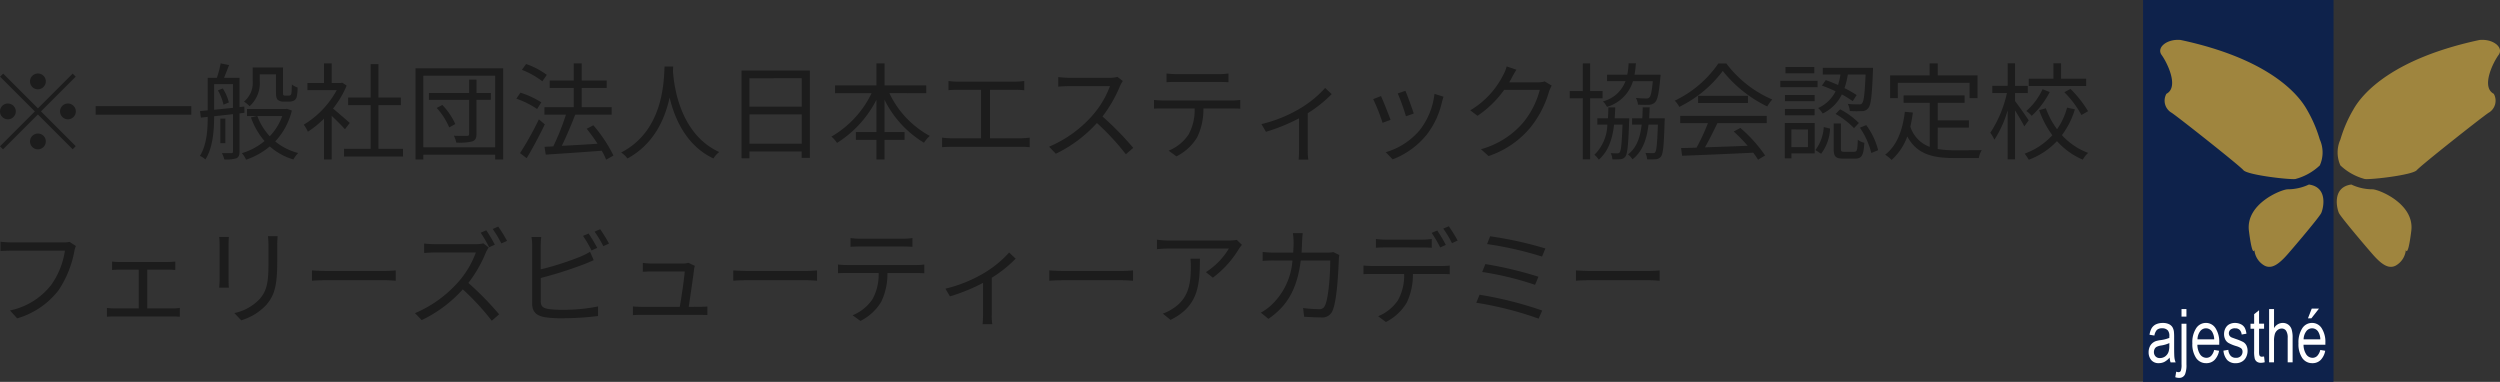 <svg height="58.003" viewBox="0 0 379.76 58.003" width="379.76" xmlns="http://www.w3.org/2000/svg"><rect x="0" y="0" width="379.76" height="58.003" fill="#333333" stroke="none"/><path d="m9.2 7.36a1.2 1.2 0 1 0 -1.2 1.2 1.209 1.209 0 0 0 1.2-1.2zm-6.48-1.184-.464.464 5.28 5.28-5.3 5.3.464.464 5.3-5.3 5.28 5.28.464-.464-5.28-5.28 5.28-5.28-.464-.464-5.28 5.28zm.72 4.544a1.2 1.2 0 1 0 1.2 1.2 1.209 1.209 0 0 0 -1.2-1.2zm9.12 2.4a1.2 1.2 0 1 0 -1.2-1.2 1.209 1.209 0 0 0 1.2 1.2zm-5.76 3.36a1.2 1.2 0 1 0 1.2-1.2 1.209 1.209 0 0 0 -1.2 1.2zm9.968-5.36v1.3h14.532v-1.3zm24.932-4.832h2.46v2.56c0 .864.08 1.12.288 1.328a1.376 1.376 0 0 0 .864.256h.8a1.7 1.7 0 0 0 .72-.128.857.857 0 0 0 .464-.528 5.612 5.612 0 0 0 .144-1.488 2.813 2.813 0 0 1 -.864-.464c-.016.608-.032 1.072-.064 1.3-.032.192-.1.3-.16.336a.69.69 0 0 1 -.352.06h-.432a.37.37 0 0 1 -.272-.08c-.064-.048-.064-.224-.064-.528v-3.664h-4.608v2.052a3.672 3.672 0 0 1 -1.324 3.132 3.972 3.972 0 0 1 .848.7 4.686 4.686 0 0 0 1.552-3.804zm-6.356 2.432a7.921 7.921 0 0 1 .848 2.176l.816-.336a6.953 6.953 0 0 0 -.928-2.128zm-.576-.944h2.864v3.6c-1.008.1-1.984.208-2.864.288zm4.608 4.352-.016-.944-.736.08v-4.448h-2.352c.24-.576.512-1.28.768-1.936l-1.28-.256a15.352 15.352 0 0 1 -.576 2.192h-1.392v4.944l-1.168.112.128.992 1.04-.112c0 1.888-.128 4.24-1.184 5.92a3.4 3.4 0 0 1 .832.544c1.152-1.776 1.328-4.528 1.328-6.56.9-.1 1.872-.208 2.864-.32v5.68c0 .192-.08.24-.272.24h-1.408a3.881 3.881 0 0 1 .352.96 5.193 5.193 0 0 0 1.84-.176c.368-.176.48-.48.48-1.024v-5.792zm-2.9.88h-.768v3.744h.768zm8.64-.384a8.741 8.741 0 0 1 -1.9 3.072 9.317 9.317 0 0 1 -1.888-3.072zm.72-1.1-.208.032h-5.868v1.072h1.5l-.9.208a11.132 11.132 0 0 0 2.064 3.584 9.557 9.557 0 0 1 -3.44 1.84 3.889 3.889 0 0 1 .64.992 11.1 11.1 0 0 0 3.6-2.016 9.276 9.276 0 0 0 3.576 1.98 4.883 4.883 0 0 1 .736-.976 9.094 9.094 0 0 1 -3.488-1.76 10.509 10.509 0 0 0 2.528-4.688zm9.536 2.144c-.4-.352-1.808-1.584-2.544-2.176a14.841 14.841 0 0 0 2.072-3.492l-.672-.448-.208.048h-1.396v-2.976h-1.168v2.976h-2.512v1.088h4.448a13.879 13.879 0 0 1 -5.008 5.248 5.382 5.382 0 0 1 .624 1.072 15.858 15.858 0 0 0 2.448-1.984v6.192h1.168v-6.624c.72.672 1.6 1.568 2.016 2.032zm4.356 3.932v-6.64h3.408v-1.152h-3.408v-5.072h-1.184v5.072h-3.424v1.152h3.424v6.64h-4.044v1.168h8.96v-1.168zm8.848-6.208a10.234 10.234 0 0 1 1.9 2.96l.928-.512a10.448 10.448 0 0 0 -1.968-2.9zm8.224-2.272h-2.176v-2.032h-1.124v2.032h-6.108v1.04h6.108v5.168c0 .24-.08.3-.32.3-.24.016-1.088.016-2-.016a3.86 3.86 0 0 1 .368 1.04 8.168 8.168 0 0 0 2.432-.176c.48-.176.64-.5.64-1.136v-5.18h2.18zm-10.256 8.24v-10.86h10.912v10.86zm-1.184-12v13.856h1.184v-.716h10.912v.72h1.216v-13.86zm19.94 1.008a11.746 11.746 0 0 0 -3.14-1.648l-.64.88a12.766 12.766 0 0 1 3.1 1.744zm-.832 4.176a13.563 13.563 0 0 0 -3.168-1.472l-.624.912a13.448 13.448 0 0 1 3.152 1.568zm-.368 2.576a48.138 48.138 0 0 1 -2.864 5.136l1.008.768c.9-1.488 1.952-3.456 2.752-5.136zm11.328 5.5a21.742 21.742 0 0 0 -3.056-4.592l-1.008.528a27.591 27.591 0 0 1 1.648 2.272c-1.888.128-3.792.24-5.44.32.7-1.392 1.456-3.216 2.048-4.736h5.536v-1.132h-4.548v-2.928h3.792v-1.12h-3.792v-2.608h-1.216v2.608h-3.648v1.12h3.648v2.928h-4.448v1.136h3.264a37.751 37.751 0 0 1 -1.92 4.816l-1.328.068.176 1.184c2.208-.144 5.424-.352 8.512-.592a10.581 10.581 0 0 1 .672 1.36zm7.76-13.52c-.112 2.112-.112 9.744-6.592 13.056a4.394 4.394 0 0 1 .96.912c4.048-2.192 5.7-6.048 6.4-9.248.768 3.2 2.528 7.3 6.656 9.248a3.587 3.587 0 0 1 .88-.976c-6.016-2.752-6.88-10.144-7.024-12.256.016-.272.016-.528.032-.736zm12.9 11.728v-4.46h7.936v4.464zm7.936-9.952v4.324h-7.944v-4.32zm-9.144-1.164v13.328h1.2v-1.04h7.936v.976h1.248v-13.264zm28.064 3.44v-1.184h-6.336v-3.344h-1.232v3.344h-6.288v1.184h5.552a15.269 15.269 0 0 1 -6.1 6.592 4.805 4.805 0 0 1 .848.96 16.664 16.664 0 0 0 5.984-6.544v4.9h-3.12v1.18h3.12v2.976h1.232v-2.976h3.04v-1.184h-3.04v-4.9a15.779 15.779 0 0 0 6 6.528 4.221 4.221 0 0 1 .88-1.04 14.341 14.341 0 0 1 -6.144-6.5zm9.68 6.848v-7.36h3.84a12.31 12.31 0 0 1 1.36.064v-1.404a11.321 11.321 0 0 1 -1.36.1h-8.8a10.6 10.6 0 0 1 -1.344-.1v1.4c.4-.048 1.04-.064 1.344-.064h3.6v7.364h-4.512a10.961 10.961 0 0 1 -1.408-.1v1.46c.5-.048.976-.064 1.408-.064h10.576a10.035 10.035 0 0 1 1.328.064v-1.46a11.255 11.255 0 0 1 -1.328.1zm19.36-9.328a4.262 4.262 0 0 1 -1.2.144h-6.176c-.48 0-1.392-.08-1.616-.112v1.456c.176-.016 1.056-.08 1.616-.08h6.24a14.257 14.257 0 0 1 -2.656 4.448 18.3 18.3 0 0 1 -6.592 4.752l1.024 1.072a20.284 20.284 0 0 0 6.24-4.672 36.943 36.943 0 0 1 4.4 4.752l1.12-.976a45.887 45.887 0 0 0 -4.672-4.768 20.25 20.25 0 0 0 2.688-4.688 4.59 4.59 0 0 1 .4-.7zm15.376.768c.464 0 1.024.016 1.488.048v-1.328a11.8 11.8 0 0 1 -1.488.1h-6.48a13.309 13.309 0 0 1 -1.44-.1v1.328c.4-.032.928-.048 1.456-.048zm-8.432 2.816a12.557 12.557 0 0 1 -1.392-.08v1.324c.432-.032.9-.032 1.392-.032h4.784a7.746 7.746 0 0 1 -.928 3.968 6.623 6.623 0 0 1 -3.024 2.448l1.184.864a7.671 7.671 0 0 0 3.156-2.908 9.685 9.685 0 0 0 .944-4.368h4.352c.384 0 .9.016 1.248.032v-1.328a8.578 8.578 0 0 1 -1.248.08zm24.608-1.9a16.491 16.491 0 0 1 -4.128 3.3 21.136 21.136 0 0 1 -5.552 2.192l.688 1.168a27.871 27.871 0 0 0 5.024-2.048v4.9c0 .48-.032 1.136-.064 1.376h1.472a8.019 8.019 0 0 1 -.08-1.376v-5.676a19.646 19.646 0 0 0 3.632-2.9zm12.192.432-1.168.4a30.159 30.159 0 0 1 1.248 3.472l1.184-.416c-.208-.708-.992-2.82-1.264-3.46zm4.416.464a10.972 10.972 0 0 1 -2.208 5.472 10.629 10.629 0 0 1 -5.2 3.392l1.056 1.088a12.326 12.326 0 0 0 5.216-3.808 12.54 12.54 0 0 0 2.272-4.912c.064-.208.128-.464.24-.8zm-8.128.336-1.184.464a28.619 28.619 0 0 1 1.424 3.6l1.216-.448c-.304-.836-1.136-2.932-1.456-3.62zm24.864-2.228a3.064 3.064 0 0 1 -1.04.144h-4.352a7.191 7.191 0 0 0 .384-.672c.16-.3.448-.832.72-1.248l-1.488-.5a4.845 4.845 0 0 1 -.5 1.264 13.078 13.078 0 0 1 -5.024 5.408l1.1.832a15.869 15.869 0 0 0 4.048-3.936h5.408a12.879 12.879 0 0 1 -2.544 4.992 12.944 12.944 0 0 1 -6.384 4.016l1.152 1.04a14.028 14.028 0 0 0 6.368-4.352 15.59 15.59 0 0 0 2.832-5.5 6.83 6.83 0 0 1 .392-.848zm16.432-.032c-.16 1.6-.3 2.272-.544 2.48a.582.582 0 0 1 -.48.144c-.256 0-.88-.016-1.552-.08a2.637 2.637 0 0 1 .32 1.024c.672.032 1.312.032 1.664.016a1.288 1.288 0 0 0 .944-.4c.368-.368.576-1.344.784-3.7a4.4 4.4 0 0 0 .048-.464h-3.968a14.083 14.083 0 0 0 .208-1.744h-1.1a11.571 11.571 0 0 1 -.208 1.744h-3.072v.976h2.8a4.953 4.953 0 0 1 -3.424 3.072 3 3 0 0 1 .608.832 5.81 5.81 0 0 0 3.952-3.9zm-7.632 2.592v-1.088h-1.888v-4.208h-1.12v4.208h-1.984v1.088h1.984v9.28h1.12v-9.28zm1.84 3.04c.032-.528.064-1.088.08-1.648h-1.04c-.016.56-.032 1.12-.064 1.648h-1.616v.96h1.52a6.579 6.579 0 0 1 -1.968 4.592 3.258 3.258 0 0 1 .672.736c1.44-1.248 2.064-3.088 2.32-5.328h1.28c-.1 2.88-.224 3.936-.416 4.208a.415.415 0 0 1 -.384.16c-.192 0-.544 0-.992-.032a2.368 2.368 0 0 1 .256.944 9.174 9.174 0 0 0 1.184-.016 1 1 0 0 0 .784-.4c.32-.432.448-1.712.576-5.344.016-.16.016-.48.016-.48zm5.232 0c.032-.528.064-1.088.08-1.664h-1.056c-.016.576-.032 1.136-.064 1.664h-1.552v.96h1.456c-.224 1.952-.752 3.52-2.08 4.528a3.029 3.029 0 0 1 .688.752c1.536-1.216 2.16-3.024 2.432-5.28h1.424c-.1 2.88-.208 3.92-.4 4.192-.1.144-.208.144-.4.144s-.608 0-1.088-.032a3.25 3.25 0 0 1 .256.976 11.207 11.207 0 0 0 1.312-.016 1.05 1.05 0 0 0 .784-.4c.336-.432.448-1.712.56-5.344.016-.144.016-.48.016-.48zm4.72.736h4.208a30.2 30.2 0 0 1 -1.728 3.728c-.864.032-1.664.048-2.352.064l.16 1.168c2.736-.1 6.88-.272 10.8-.464a10.006 10.006 0 0 1 .736 1.072l1.072-.656a21.31 21.31 0 0 0 -3.76-4.176l-1.008.544a24.593 24.593 0 0 1 2.112 2.16c-2.24.1-4.5.176-6.48.24.64-1.12 1.328-2.5 1.888-3.68h7.5v-1.1h-13.148zm2.72-4.144v1.088h7.568v-1.088zm3.072-4.912a16.809 16.809 0 0 1 -6.624 5.648 3.739 3.739 0 0 1 .688.944 18.3 18.3 0 0 0 6.608-5.456 19.614 19.614 0 0 0 6.752 5.392 6.374 6.374 0 0 1 .768-1.056 17.238 17.238 0 0 1 -6.976-5.472zm21.008 4.8a17.369 17.369 0 0 0 -1.84-1.056 12.929 12.929 0 0 0 .5-2.064h2.7c-.128 2.96-.272 4.08-.544 4.368-.1.144-.24.176-.512.16-.256 0-.928 0-1.648-.064a2.575 2.575 0 0 1 .3 1.072 14.885 14.885 0 0 0 1.872.016 1.138 1.138 0 0 0 .944-.464c.4-.464.56-1.856.7-5.616.016-.144.016-.5.016-.5h-7.632v1.028h2.688a10.827 10.827 0 0 1 -.368 1.584c-.64-.272-1.28-.544-1.872-.736l-.584.832a19.886 19.886 0 0 1 2.08.864 5.423 5.423 0 0 1 -2.656 2.544 3.814 3.814 0 0 1 .7.832 6.3 6.3 0 0 0 2.912-2.9 16.1 16.1 0 0 1 1.648 1.024zm-3.2 2.864a12.382 12.382 0 0 1 2.8 2.16l.736-.784a11.306 11.306 0 0 0 -2.848-2.08zm-3.232-7.136h-4.384v.96h4.384zm.5 2.1h-5.664v.972h5.664zm-.448 2.16h-4.512v.944h4.512zm-4.516 3.072h4.512v-.96h-4.512zm3.5 2.16v2.688h-2.512v-2.692zm1.024-.976h-4.54v5.36h1.008v-.744h3.532zm.976 4.672a6.794 6.794 0 0 0 1.36-3.824l-.96-.24a6.448 6.448 0 0 1 -1.264 3.5zm3.536-.3c-.464 0-.528-.064-.528-.464v-3.84h-1.1v3.84c0 1.184.288 1.5 1.472 1.5h1.776c1.008 0 1.3-.48 1.408-2.4a2.838 2.838 0 0 1 -.992-.464c-.048 1.6-.128 1.824-.544 1.824zm2.352-3.664a11.743 11.743 0 0 1 1.736 3.848l1.04-.432a10.953 10.953 0 0 0 -1.812-3.808zm5.76-6.816h10.9v2.324h1.216v-3.452h-6.048v-1.824h-1.232v1.824h-6v3.452h1.168zm6.064 6.8h4.736v-1.1h-4.736v-2.668h4.08v-1.12h-9.264v1.12h3.968v6.7a4.805 4.805 0 0 1 -2.944-3.088 20.2 20.2 0 0 0 .384-2.128l-1.216-.112c-.352 2.864-1.216 5.136-2.992 6.512a6.212 6.212 0 0 1 .976.8 8.766 8.766 0 0 0 2.384-3.568c1.456 2.7 3.84 3.28 7.152 3.28h3.712a3.507 3.507 0 0 1 .448-1.2c-.768.016-3.52.016-4.1.016a14.606 14.606 0 0 1 -2.592-.192zm22.548-7.416h-3.808v-2.352h-1.168v2.352h-3.744v1.1h8.72zm-3.312 2.048a15.072 15.072 0 0 1 2.592 3.456l1.008-.576a17.141 17.141 0 0 0 -2.672-3.388zm-3.312-.464a9.856 9.856 0 0 1 -2.464 3.312 4.528 4.528 0 0 1 .816.736 12.769 12.769 0 0 0 2.736-3.616zm-2.1 4.736c-.3-.464-1.6-2.336-2.08-2.928v-1.216h1.936v-1.1h-1.936v-3.428h-1.12v3.424h-2.332v1.1h2.22a17.9 17.9 0 0 1 -2.528 6.032 5.394 5.394 0 0 1 .624 1.056 16.655 16.655 0 0 0 2.016-4.464v7.444h1.12v-7.44c.512.832 1.136 1.872 1.408 2.432zm5.824-1.936a10.231 10.231 0 0 1 -1.52 3.28 12.166 12.166 0 0 1 -1.7-3.184l-1.016.288a14.373 14.373 0 0 0 2 3.808 10.625 10.625 0 0 1 -4.208 2.8 7.233 7.233 0 0 1 .624.928 11.292 11.292 0 0 0 4.288-2.832 11.007 11.007 0 0 0 3.92 2.816 3.9 3.9 0 0 1 .816-1.024 10.153 10.153 0 0 1 -3.984-2.7 12.541 12.541 0 0 0 1.968-3.92zm-303.436 20.392a3.285 3.285 0 0 1 -.848.08h-8.032c-.528 0-1.152-.048-1.6-.1v1.408c.416-.016.96-.048 1.6-.048h8.18a11.975 11.975 0 0 1 -2.1 5.224 10.677 10.677 0 0 1 -6.24 3.856l1.088 1.2a12.229 12.229 0 0 0 6.3-4.288 15.9 15.9 0 0 0 2.384-5.9 3.374 3.374 0 0 1 .24-.8zm11.808 10.112v-5.888h3.12c.368 0 .784.016 1.136.048v-1.28c-.336.032-.736.064-1.136.064h-7.36a9.4 9.4 0 0 1 -1.1-.064v1.28c.336-.032.848-.048 1.1-.048h2.944v5.888h-3.68a9.51 9.51 0 0 1 -1.152-.08v1.344c.384-.032.8-.048 1.152-.048h8.848c.256 0 .752.016 1.072.048v-1.344a7.316 7.316 0 0 1 -1.072.08zm10.928-10.864c.032.3.064.864.064 1.152v5.328c0 .48-.048.992-.064 1.232h1.472c-.032-.288-.048-.816-.048-1.216v-5.344c0-.384.016-.848.048-1.152zm7.408-.112c.032.384.08.848.08 1.376v2.528c0 3.024-.192 4.32-1.344 5.648a7.382 7.382 0 0 1 -3.84 2.128l1.04 1.1a8.546 8.546 0 0 0 3.808-2.336c1.152-1.376 1.664-2.64 1.664-6.48v-2.588c0-.528.032-.992.064-1.376zm6.688 6.768c.5-.048 1.344-.08 2.224-.08h8.784c.72 0 1.392.064 1.712.08v-1.568c-.352.032-.928.08-1.728.08h-8.768c-.9 0-1.744-.048-2.224-.08zm27.776-5.472a21.866 21.866 0 0 0 -1.3-2.192l-.848.368a20.71 20.71 0 0 1 1.28 2.208zm-1.744-.208a4.381 4.381 0 0 1 -1.2.128h-6.176c-.48 0-1.392-.064-1.616-.1v1.44c.176-.016 1.056-.08 1.616-.08h6.24a14.145 14.145 0 0 1 -2.656 4.464 18.3 18.3 0 0 1 -6.592 4.752l1.02 1.06a20.034 20.034 0 0 0 6.24-4.672 37.009 37.009 0 0 1 4.4 4.768l1.12-.976a45.885 45.885 0 0 0 -4.672-4.768 20.01 20.01 0 0 0 2.688-4.7 5.236 5.236 0 0 1 .4-.688zm1.424-2.176a18.462 18.462 0 0 1 1.312 2.192l.864-.384a20.035 20.035 0 0 0 -1.344-2.176zm15.872 2.864a22.406 22.406 0 0 0 -1.312-2.176l-.848.352a18.285 18.285 0 0 1 1.3 2.224zm-8.576 4.576a61.34 61.34 0 0 0 6.544-2.08c.48-.176 1.056-.432 1.5-.624l-.56-1.28a10.588 10.588 0 0 1 -1.408.72 43.581 43.581 0 0 1 -6.08 1.952v-3.612a10.626 10.626 0 0 1 .08-1.3h-1.484a6.968 6.968 0 0 1 .1 1.3v8.8c0 1.3.688 1.856 1.92 2.08a16.814 16.814 0 0 0 2.56.16 44.735 44.735 0 0 0 5.532-.34v-1.456a26.186 26.186 0 0 1 -5.472.512 15.206 15.206 0 0 1 -2.112-.128c-.784-.16-1.12-.368-1.12-1.184zm8.176-7.04a16.819 16.819 0 0 1 1.328 2.208l.864-.4a22.893 22.893 0 0 0 -1.344-2.176zm14.3 11.424c.224-1.472.688-4.64.816-5.728a3.56 3.56 0 0 1 .112-.5l-.976-.464a2.747 2.747 0 0 1 -.8.112h-4.864a10.923 10.923 0 0 1 -1.264-.1v1.352c.4-.016.816-.048 1.28-.048h5.088c-.048.912-.512 4.032-.752 5.376h-5.788c-.5 0-.944-.032-1.328-.064v1.328c.464-.032.832-.048 1.328-.048h8.768c.336 0 .928.016 1.216.032v-1.3c-.336.032-.912.048-1.264.048zm6.768-3.968c.5-.048 1.344-.08 2.224-.08h8.784c.72 0 1.392.064 1.712.08v-1.568c-.352.032-.928.08-1.728.08h-8.768c-.9 0-1.744-.048-2.224-.08zm25.728-5.2c.464 0 1.024.016 1.488.048v-1.328a11.8 11.8 0 0 1 -1.488.1h-6.48a13.309 13.309 0 0 1 -1.44-.1v1.328c.4-.032.928-.048 1.456-.048zm-8.432 2.816a12.557 12.557 0 0 1 -1.392-.08v1.324c.432-.032.9-.032 1.392-.032h4.784a7.746 7.746 0 0 1 -.928 3.968 6.623 6.623 0 0 1 -3.024 2.448l1.184.864a7.671 7.671 0 0 0 3.16-2.908 9.685 9.685 0 0 0 .944-4.368h4.352c.384 0 .9.016 1.248.032v-1.328a8.578 8.578 0 0 1 -1.248.08zm24.608-1.9a16.491 16.491 0 0 1 -4.128 3.3 21.136 21.136 0 0 1 -5.552 2.192l.688 1.168a27.87 27.87 0 0 0 5.024-2.048v4.9c0 .48-.032 1.136-.064 1.376h1.472a8.019 8.019 0 0 1 -.08-1.376v-5.676a19.646 19.646 0 0 0 3.632-2.9zm6.1 4.288c.5-.048 1.344-.08 2.224-.08h8.784c.72 0 1.392.064 1.712.08v-1.572c-.352.032-.928.08-1.728.08h-8.768c-.9 0-1.744-.048-2.224-.08zm21.44-3.344a9.621 9.621 0 0 1 .064 1.152c0 2.672-.352 4.96-2.832 6.48a6.185 6.185 0 0 1 -1.424.7l1.168.96c4.08-2.032 4.464-4.96 4.464-9.3zm7.04-2.864a7.9 7.9 0 0 1 -1.12.1h-9.184a16.875 16.875 0 0 1 -1.824-.128v1.44a18.119 18.119 0 0 1 1.824-.1h9.1a10.794 10.794 0 0 1 -3.488 3.584l1.056.848a15.426 15.426 0 0 0 3.984-4.416c.112-.176.32-.416.432-.576zm14.672 1.856a5.767 5.767 0 0 1 -1.024.08h-3.808c.032-.528.064-1.072.08-1.648.016-.384.048-.944.1-1.312h-1.5a9.7 9.7 0 0 1 .112 1.328c0 .576-.032 1.12-.064 1.632h-2.816a16.746 16.746 0 0 1 -1.824-.1v1.36a16.925 16.925 0 0 1 1.84-.064h2.688a10.288 10.288 0 0 1 -3.168 6.736 8.242 8.242 0 0 1 -1.632 1.184l1.152.944c2.672-1.84 4.336-4.272 4.912-8.864h4.48c0 1.712-.208 5.648-.816 6.864a.866.866 0 0 1 -.928.528 19.466 19.466 0 0 1 -2.384-.176l.16 1.328c.832.048 1.76.1 2.576.1a1.65 1.65 0 0 0 1.712-.96c.72-1.536.912-6.192.976-7.728a5.006 5.006 0 0 1 .08-.784zm17.088-1.092a22.673 22.673 0 0 0 -1.312-2.192l-.848.368a16.964 16.964 0 0 1 1.3 2.208zm-3.632.384c.464 0 1.024.016 1.488.048v-1.332a11.8 11.8 0 0 1 -1.488.1h-5.54a13.9 13.9 0 0 1 -1.456-.1v1.328c.416-.032.944-.048 1.472-.048zm-7.488 2.816c-.5 0-.96-.032-1.392-.064v1.312c.432-.032.9-.032 1.392-.032h4.784a7.746 7.746 0 0 1 -.928 3.968 6.624 6.624 0 0 1 -3.024 2.448l1.184.88a7.808 7.808 0 0 0 3.152-2.928 9.685 9.685 0 0 0 .944-4.368h4.352c.384 0 .9.016 1.248.032v-1.312a11.444 11.444 0 0 1 -1.248.064zm10.72-5.68a15.24 15.24 0 0 1 1.328 2.208l.864-.384a21.045 21.045 0 0 0 -1.344-2.176zm7.12 1.168-.464 1.184a52.965 52.965 0 0 1 8.352 1.9l.512-1.232a56.708 56.708 0 0 0 -8.4-1.852zm-.72 4.224-.48 1.2a46.826 46.826 0 0 1 8.032 1.952l.512-1.232a56.982 56.982 0 0 0 -8.064-1.92zm-.88 4.656-.5 1.216a52.231 52.231 0 0 1 9.472 2.416l.544-1.232a56.315 56.315 0 0 0 -9.516-2.4zm14.64-2.128c.5-.048 1.344-.08 2.224-.08h8.784c.72 0 1.392.064 1.712.08v-1.568c-.352.032-.928.08-1.728.08h-8.768c-.9 0-1.744-.048-2.224-.08z" fill="#1c1c1c" transform="translate(-2.24 5.004)"/><g transform="translate(325.535 .001)"><path d="m0 0h28.937v58.003h-28.937z" fill="#0e224b"/><path d="m118.416 112.545a20.216 20.216 0 0 0 -1.965-4.557c-1.452-2.589-6.11-7.767-19.161-10.563-2.073-.207-3.727 1.14-2.9 2.278s2.693 4.868.724 5.9a2.122 2.122 0 0 0 .832 2.9c1.344.932 10.25 7.975 10.871 8.7s6.838 1.45 7.872 1.346a8.59 8.59 0 0 0 3.727-2.071 4.769 4.769 0 0 0 0-3.933z" fill="#9f853e" transform="translate(-91.565 -91.351)"/><path d="m129.158 139.65a7.568 7.568 0 0 1 -3.21.725c-.935 0-6.425 2.175-5.9 6.318s.827 2.9.827 2.9a3.051 3.051 0 0 0 1.551 2.382c1.038.518 2.073-.1 3.525-1.761s4.761-5.592 5.071-6.213 1.139-3.937-1.864-4.351z" fill="#9f853e" transform="translate(-103.962 -111.62)"/><path d="m146.421 112.545a20.092 20.092 0 0 1 1.97-4.557c1.448-2.589 6.11-7.767 19.157-10.563 2.073-.207 3.731 1.14 2.9 2.278s-2.693 4.868-.724 5.9a2.124 2.124 0 0 1 -.827 2.9c-1.349.932-10.255 7.975-10.876 8.7s-6.833 1.45-7.872 1.346a8.584 8.584 0 0 1 -3.727-2.071 4.788 4.788 0 0 1 -.001-3.933z" fill="#9f853e" transform="translate(-116.441 -91.351)"/><path d="m147.945 139.65a7.551 7.551 0 0 0 3.21.725c.931 0 6.42 2.175 5.9 6.318s-.828 2.9-.828 2.9a3.046 3.046 0 0 1 -1.555 2.382c-1.034.518-2.073-.1-3.52-1.761s-4.766-5.592-5.076-6.213-1.135-3.937 1.869-4.351z" fill="#9f853e" transform="translate(-116.305 -111.62)"/><g fill="#fff"><path d="m93.987 185.318a2.694 2.694 0 0 1 -.8.66 1.911 1.911 0 0 1 -.846.193 1.426 1.426 0 0 1 -1.147-.47 1.811 1.811 0 0 1 -.4-1.2 2.008 2.008 0 0 1 .15-.783 1.561 1.561 0 0 1 .4-.57 1.648 1.648 0 0 1 .55-.326 4.343 4.343 0 0 1 .681-.148 5.472 5.472 0 0 0 1.363-.341c.005-.136.005-.224.005-.261a1.31 1.31 0 0 0 -.216-.859 1.1 1.1 0 0 0 -.874-.339 1.141 1.141 0 0 0 -.8.243 1.65 1.65 0 0 0 -.38.859l-.743-.123a2.831 2.831 0 0 1 .329-1 1.543 1.543 0 0 1 .667-.589 2.4 2.4 0 0 1 1.015-.2 2.12 2.12 0 0 1 .931.175 1.284 1.284 0 0 1 .526.442 1.838 1.838 0 0 1 .235.674 7.764 7.764 0 0 1 .037.913v1.322c0 .921.014 1.506.047 1.753a2.643 2.643 0 0 0 .183.712h-.766a2.506 2.506 0 0 1 -.147-.737zm-.042-2.2a4.637 4.637 0 0 1 -1.26.371 2.373 2.373 0 0 0 -.672.2.732.732 0 0 0 -.305.319 1.028 1.028 0 0 0 -.108.468.928.928 0 0 0 .235.655.855.855 0 0 0 .681.264 1.337 1.337 0 0 0 .794-.252 1.445 1.445 0 0 0 .507-.681 2.92 2.92 0 0 0 .122-.982z" transform="translate(-89.945 -131.006)"/><path d="m98.575 186.369.141-.843a1.177 1.177 0 0 0 .353.078.366.366 0 0 0 .343-.2 2.643 2.643 0 0 0 .113-1.006v-6.154h.747v6.174a3.713 3.713 0 0 1 -.211 1.5.93.93 0 0 1 -.9.552 1.66 1.66 0 0 1 -.586-.101zm.949-9.209v-1.137h.747v1.137z" transform="translate(-93.677 -129.071)"/><path d="m106.871 184.162.752.125a2.719 2.719 0 0 1 -.681 1.39 1.723 1.723 0 0 1 -1.269.495 1.8 1.8 0 0 1 -1.542-.791 3.738 3.738 0 0 1 -.569-2.217 3.915 3.915 0 0 1 .573-2.291 1.755 1.755 0 0 1 1.495-.816 1.711 1.711 0 0 1 1.452.8 3.844 3.844 0 0 1 .564 2.244v.266h-3.318a2.7 2.7 0 0 0 .419 1.478 1.141 1.141 0 0 0 .944.512 1 1 0 0 0 .715-.285 1.95 1.95 0 0 0 .465-.91zm-2.528-1.616h2.538a2.33 2.33 0 0 0 -.291-1.1 1.092 1.092 0 0 0 -1.847-.115 2.1 2.1 0 0 0 -.401 1.215z" transform="translate(-96.07 -131.006)"/><path d="m112.642 184.269.742-.124a1.548 1.548 0 0 0 .348.9 1.027 1.027 0 0 0 .8.313.97.97 0 0 0 .761-.277.954.954 0 0 0 .249-.652.655.655 0 0 0 -.226-.527 2.8 2.8 0 0 0 -.775-.336 5.733 5.733 0 0 1 -1.152-.477 1.271 1.271 0 0 1 -.489-.557 1.869 1.869 0 0 1 -.164-.785 1.931 1.931 0 0 1 .136-.724 1.626 1.626 0 0 1 .371-.555 1.443 1.443 0 0 1 .48-.289 1.763 1.763 0 0 1 .649-.118 2.043 2.043 0 0 1 .921.2 1.33 1.33 0 0 1 .583.535 2.557 2.557 0 0 1 .258.9l-.724.124a1.175 1.175 0 0 0 -.291-.692.916.916 0 0 0 -.686-.25 1.03 1.03 0 0 0 -.748.226.719.719 0 0 0 -.221.527.663.663 0 0 0 .089.347.711.711 0 0 0 .291.264c.075.036.3.12.672.251a7.94 7.94 0 0 1 1.119.46 1.292 1.292 0 0 1 .493.522 1.835 1.835 0 0 1 .179.848 2.072 2.072 0 0 1 -.221.934 1.561 1.561 0 0 1 -.63.678 1.8 1.8 0 0 1 -.931.24 1.713 1.713 0 0 1 -1.311-.48 2.484 2.484 0 0 1 -.572-1.426z" transform="translate(-100.427 -131.006)"/><path d="m122.605 183.382.1.875a2.081 2.081 0 0 1 -.569.088 1.02 1.02 0 0 1 -.63-.172.892.892 0 0 1 -.315-.449 4.625 4.625 0 0 1 -.094-1.175v-3.377h-.55v-.765h.55v-1.447l.748-.6v2.044h.761v.765h-.761v3.436a2.48 2.48 0 0 0 .037.547.367.367 0 0 0 .39.266 1.893 1.893 0 0 0 .333-.036z" transform="translate(-104.219 -129.235)"/><path d="m125.977 184.111v-8.088h.747v2.9a1.526 1.526 0 0 1 1.311-.8 1.413 1.413 0 0 1 .846.256 1.427 1.427 0 0 1 .512.709 4.26 4.26 0 0 1 .155 1.312v3.713h-.748v-3.713a1.917 1.917 0 0 0 -.24-1.085.785.785 0 0 0 -.681-.338.979.979 0 0 0 -.621.228 1.232 1.232 0 0 0 -.414.622 3.661 3.661 0 0 0 -.122 1.082v3.205z" transform="translate(-106.825 -129.071)"/><path d="m137.864 184.162.747.125a2.675 2.675 0 0 1 -.681 1.39 1.722 1.722 0 0 1 -1.269.495 1.8 1.8 0 0 1 -1.541-.791 3.734 3.734 0 0 1 -.569-2.217 3.946 3.946 0 0 1 .574-2.291 1.755 1.755 0 0 1 1.495-.816 1.71 1.71 0 0 1 1.452.8 3.844 3.844 0 0 1 .564 2.244v.266h-3.318a2.7 2.7 0 0 0 .418 1.478 1.142 1.142 0 0 0 .945.512 1 1 0 0 0 .714-.285 2 2 0 0 0 .469-.91zm-2.533-1.616h2.538a2.33 2.33 0 0 0 -.291-1.1 1.093 1.093 0 0 0 -1.847-.115 2.106 2.106 0 0 0 -.401 1.215z" transform="translate(-110.938 -131.006)"/><path d="m137.889 175.874h1.1l-1.161 1.485h-.517z" transform="translate(-112.26 -129)"/></g></g></svg>